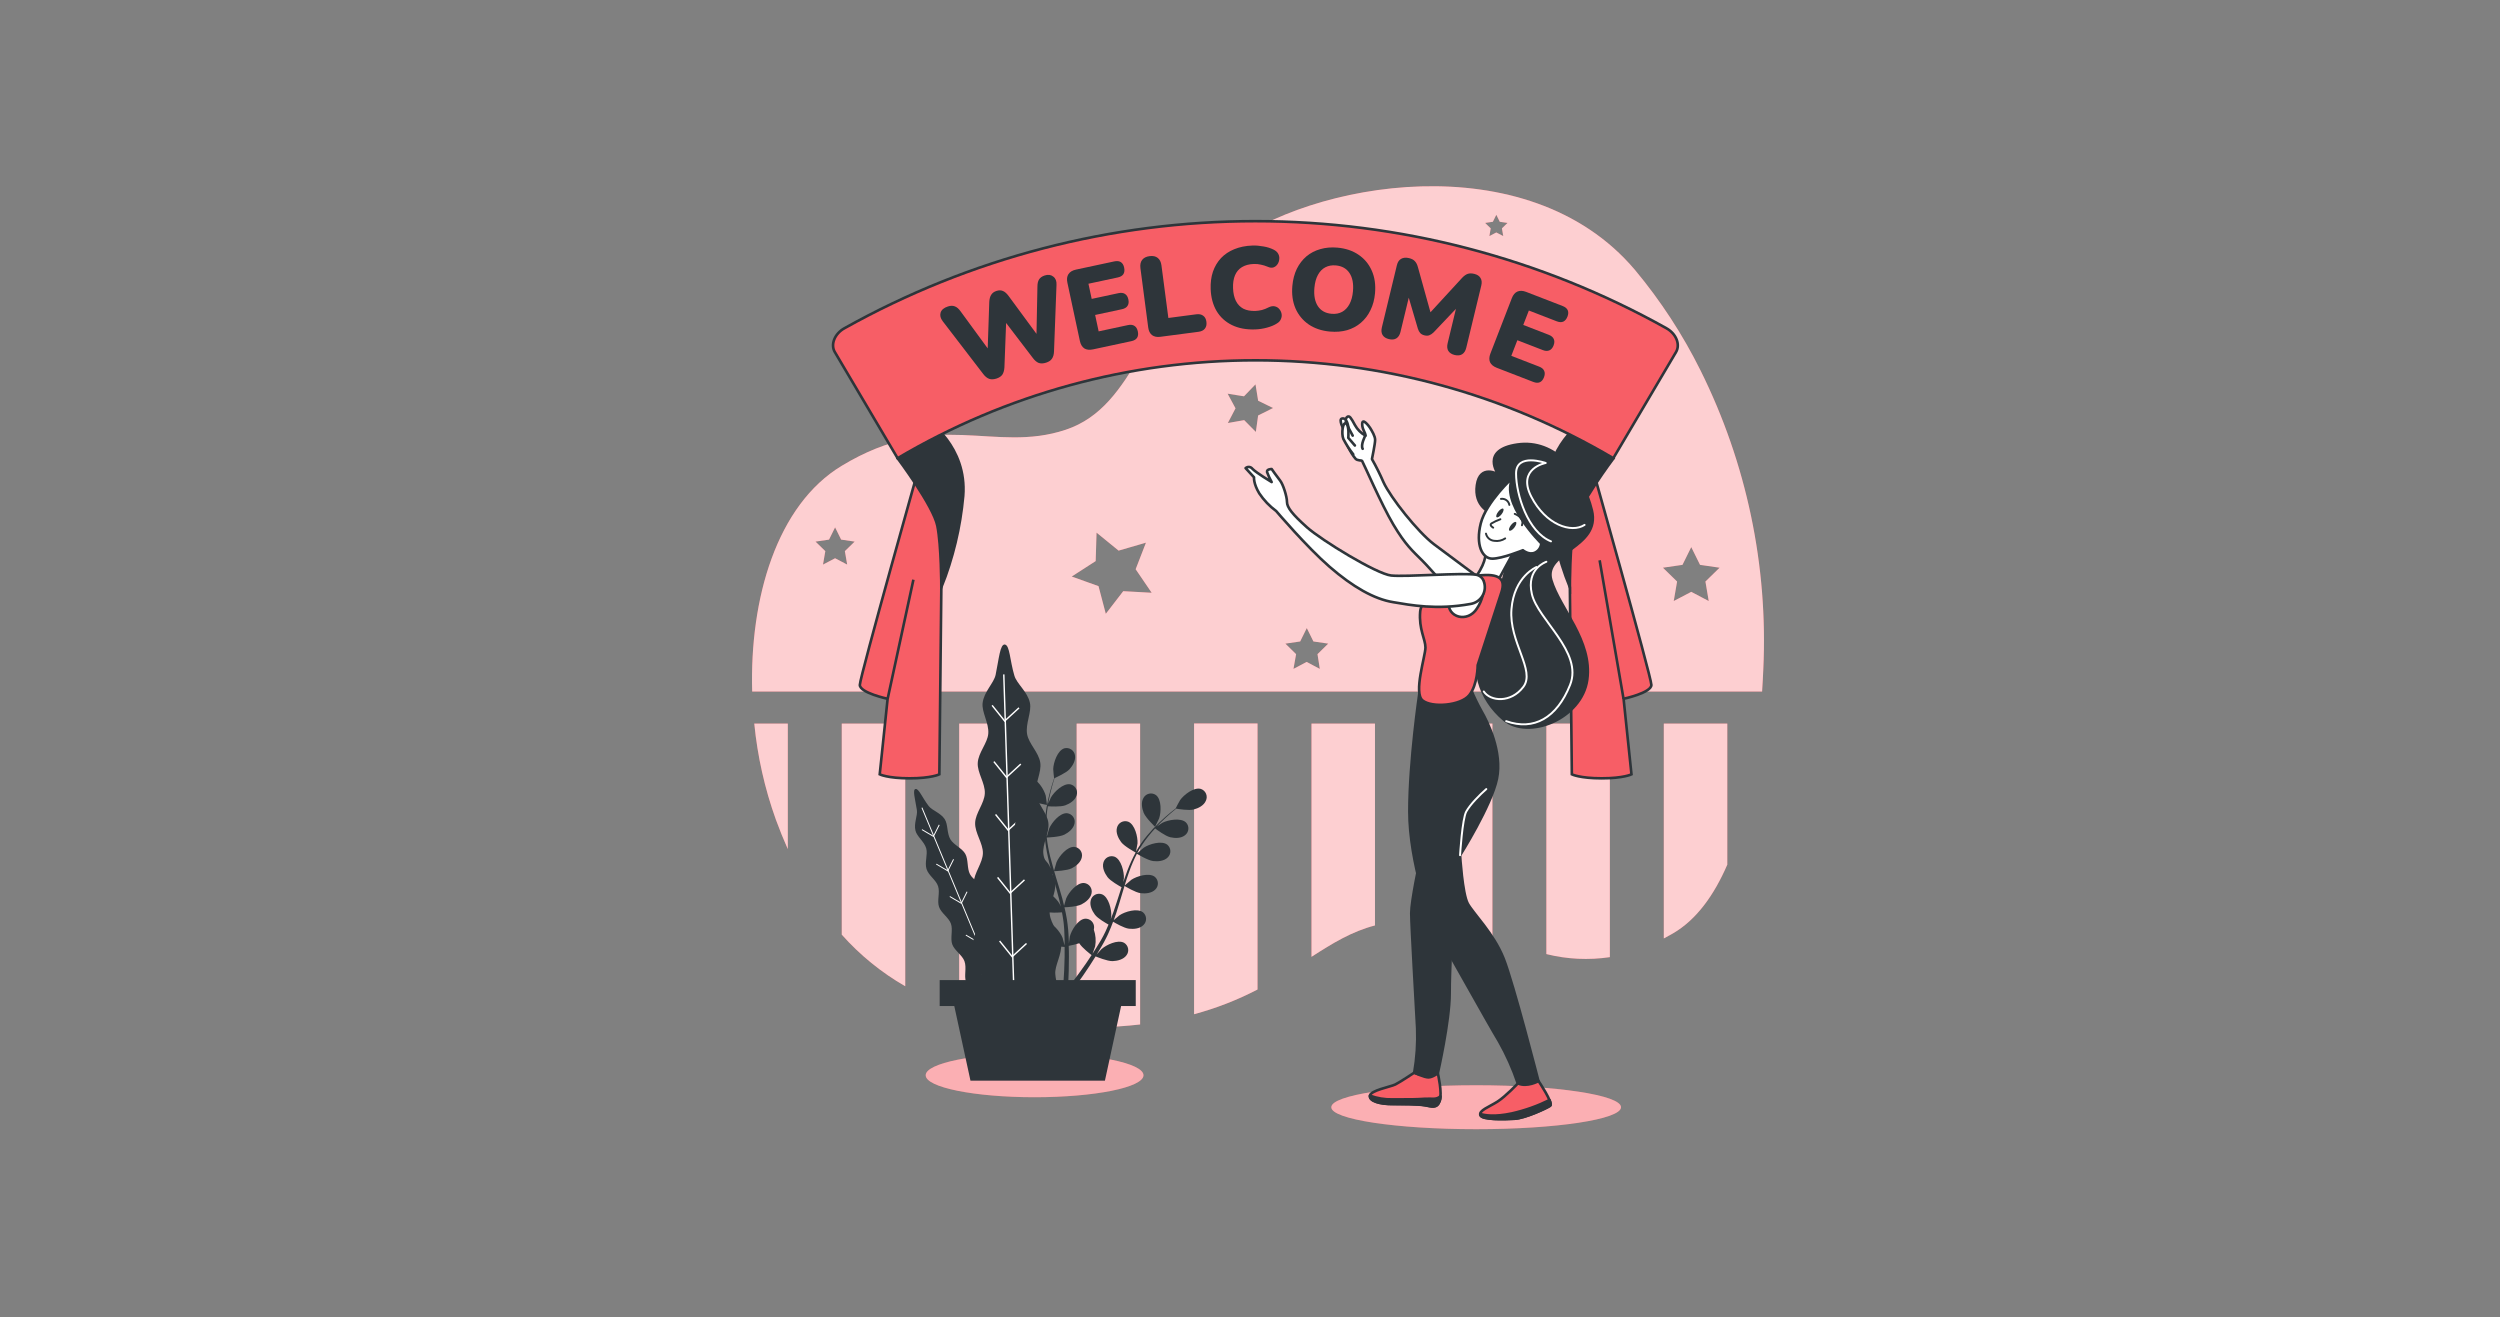 <svg width="949" height="500" viewBox="0 0 949 500" fill="none" xmlns="http://www.w3.org/2000/svg">
<rect x="0" y="0" width="949" height="500" fill="#808080" stroke="none"/>
<path d="M408.69 390C411.03 390 413.42 390 415.86 390C421.94 389.88 427.55 389.49 432.79 388.89V274.67H408.69V390Z" fill="#F75E66"/>
<path d="M453.27 384.999C461.617 382.756 469.694 379.611 477.36 375.619V274.619H453.27V384.999Z" fill="#F75E66"/>
<path d="M497.84 363.22C505.84 358.05 513.22 353.55 521.94 351.3V274.67H497.84V363.22Z" fill="#F75E66"/>
<path d="M542.42 350.23C551.04 351.23 558.9 353.52 566.52 355.99V274.67H542.42V350.23Z" fill="#F75E66"/>
<path d="M294.5 311.08C295.9 314.913 297.417 318.66 299.05 322.32V274.67H286.32C287.538 287.097 290.285 299.326 294.5 311.08Z" fill="#F75E66"/>
<path d="M319.53 354.79C326.456 362.575 334.594 369.19 343.63 374.38V274.67H319.53V354.79Z" fill="#F75E66"/>
<path d="M364.11 383.35C371.967 385.831 380.033 387.588 388.21 388.6V274.67H364.11V383.35Z" fill="#F75E66"/>
<path d="M587 362.17C594.879 364.139 603.069 364.533 611.1 363.33V274.67H587V362.17Z" fill="#F75E66"/>
<path d="M645.52 140.629C638.749 126.988 630.402 114.187 620.65 102.489C579.7 53.999 497 69.119 465.16 94.149C433.32 119.179 431.79 154.069 404.48 163.149C377.17 172.229 355.94 154.809 319.53 176.809C294.89 191.699 284.53 227.089 285.53 262.519H668.89C669.08 259.629 669.24 256.799 669.35 254.059C671.206 214.836 663.003 175.79 645.52 140.629ZM321.59 214.319L317 211.909L312.41 214.319L313.29 209.209L309.57 205.589L314.7 204.839L317 200.189L319.3 204.839L324.43 205.589L320.71 209.209L321.59 214.319ZM426.38 224.409L419.76 232.999L417 222.499L406.83 218.849L415.92 212.989L416.25 202.189L424.62 209.019L435 205.999L431.09 216.079L437.17 225.009L426.38 224.409ZM477.58 157.719L476.72 163.959L472.29 159.479L466.09 160.579L469 154.999L466 149.439L472.22 150.439L476.59 145.899L477.59 152.119L483.25 154.879L477.58 157.719ZM501 253.909L496 251.269L491 253.909L492 248.319L487.93 244.319L493.55 243.499L496.06 238.419L498.57 243.499L504.19 244.319L500.12 248.319L501 253.909ZM570.63 89.619L568 88.239L565.37 89.619L565.87 86.689L563.75 84.619L566.69 84.189L568 81.529L569.31 84.189L572.25 84.619L570.13 86.689L570.63 89.619ZM648.63 228.149L642 224.659L635.35 228.149L636.62 220.749L631.24 215.499L638.67 214.419L642 207.689L645.33 214.419L652.76 215.499L647.38 220.749L648.63 228.149Z" fill="#F75E66"/>
<path d="M631.58 356.24C632.73 355.64 633.89 355 635.07 354.31C644.02 349.1 650.7 339.73 655.68 328.22V274.67H631.58V356.24Z" fill="#F75E66"/>
<g opacity="0.7">
<path d="M408.69 390C411.03 390 413.42 390 415.86 390C421.94 389.88 427.55 389.49 432.79 388.89V274.67H408.69V390Z" fill="white"/>
<path d="M453.27 384.999C461.617 382.756 469.694 379.611 477.36 375.619V274.619H453.27V384.999Z" fill="white"/>
<path d="M497.84 363.22C505.84 358.05 513.22 353.55 521.94 351.3V274.67H497.84V363.22Z" fill="white"/>
<path d="M542.42 350.23C551.04 351.23 558.9 353.52 566.52 355.99V274.67H542.42V350.23Z" fill="white"/>
<path d="M294.5 311.08C295.9 314.913 297.417 318.66 299.05 322.32V274.67H286.32C287.538 287.097 290.285 299.326 294.5 311.08Z" fill="white"/>
<path d="M319.53 354.79C326.456 362.575 334.594 369.19 343.63 374.38V274.67H319.53V354.79Z" fill="white"/>
<path d="M364.11 383.35C371.967 385.831 380.033 387.588 388.21 388.6V274.67H364.11V383.35Z" fill="white"/>
<path d="M587 362.17C594.879 364.139 603.069 364.533 611.1 363.33V274.67H587V362.17Z" fill="white"/>
<path d="M645.52 140.629C638.749 126.988 630.402 114.187 620.65 102.489C579.7 53.999 497 69.119 465.16 94.149C433.32 119.179 431.79 154.069 404.48 163.149C377.17 172.229 355.94 154.809 319.53 176.809C294.89 191.699 284.53 227.089 285.53 262.519H668.89C669.08 259.629 669.24 256.799 669.35 254.059C671.206 214.836 663.003 175.79 645.52 140.629ZM321.59 214.319L317 211.909L312.41 214.319L313.29 209.209L309.57 205.589L314.7 204.839L317 200.189L319.3 204.839L324.43 205.589L320.71 209.209L321.59 214.319ZM426.38 224.409L419.76 232.999L417 222.499L406.83 218.849L415.92 212.989L416.25 202.189L424.62 209.019L435 205.999L431.09 216.079L437.17 225.009L426.38 224.409ZM477.58 157.719L476.72 163.959L472.29 159.479L466.09 160.579L469 154.999L466 149.439L472.22 150.439L476.59 145.899L477.59 152.119L483.25 154.879L477.58 157.719ZM501 253.909L496 251.269L491 253.909L492 248.319L487.93 244.319L493.55 243.499L496.06 238.419L498.57 243.499L504.19 244.319L500.12 248.319L501 253.909ZM570.63 89.619L568 88.239L565.37 89.619L565.87 86.689L563.75 84.619L566.69 84.189L568 81.529L569.31 84.189L572.25 84.619L570.13 86.689L570.63 89.619ZM648.63 228.149L642 224.659L635.35 228.149L636.62 220.749L631.24 215.499L638.67 214.419L642 207.689L645.33 214.419L652.76 215.499L647.38 220.749L648.63 228.149Z" fill="white"/>
<path d="M631.58 356.24C632.73 355.64 633.89 355 635.07 354.31C644.02 349.1 650.7 339.73 655.68 328.22V274.67H631.58V356.24Z" fill="white"/>
</g>
<path d="M560.35 428.641C590.72 428.641 615.34 424.907 615.34 420.301C615.34 415.695 590.72 411.961 560.35 411.961C529.98 411.961 505.36 415.695 505.36 420.301C505.36 424.907 529.98 428.641 560.35 428.641Z" fill="#F75E66"/>
<path opacity="0.5" d="M560.35 428.641C590.72 428.641 615.34 424.907 615.34 420.301C615.34 415.695 590.72 411.961 560.35 411.961C529.98 411.961 505.36 415.695 505.36 420.301C505.36 424.907 529.98 428.641 560.35 428.641Z" fill="white"/>
<path d="M392.73 416.51C415.561 416.51 434.07 412.776 434.07 408.17C434.07 403.564 415.561 399.83 392.73 399.83C369.899 399.83 351.39 403.564 351.39 408.17C351.39 412.776 369.899 416.51 392.73 416.51Z" fill="#F75E66"/>
<path opacity="0.5" d="M392.73 416.51C415.561 416.51 434.07 412.776 434.07 408.17C434.07 403.564 415.561 399.83 392.73 399.83C369.899 399.83 351.39 403.564 351.39 408.17C351.39 412.776 369.899 416.51 392.73 416.51Z" fill="white"/>
<path d="M372.63 386.51L393.68 377.75C392.21 375.34 390.74 376.48 388.86 372.58C387.86 370.58 388.74 367.36 387.48 364.78C386.48 362.67 383.37 361.33 382.17 358.91C381.08 356.73 381.87 353.48 380.69 351.13C379.51 348.78 376.48 347.62 375.3 345.33C374.12 343.04 374.89 339.82 373.7 337.57C372.51 335.32 369.4 334.08 368.21 331.86C367.02 329.64 367.65 326.31 366.43 324.14C365.21 321.97 362 320.71 360.77 318.62C359.39 316.28 359.9 312.97 358.63 310.98C357.08 308.56 353.85 307.68 352.54 305.98C350.08 302.78 348.76 299.26 347.54 299.5C346.32 299.74 347.38 303.28 348.05 307.5C348.39 309.6 346.81 312.5 347.51 315.31C348.07 317.57 350.83 319.45 351.59 322.03C352.26 324.34 350.92 327.39 351.71 329.88C352.5 332.37 355.28 333.96 356.09 336.39C356.9 338.82 355.63 341.85 356.45 344.24C357.27 346.63 360.15 348.3 360.98 350.65C361.81 353 360.64 356.17 361.48 358.49C362.32 360.81 365.27 362.57 366.1 364.84C367.03 367.35 365.88 370.47 366.7 372.66C367.7 375.32 370.63 376.94 371.4 378.95C373.07 383.34 370.72 383.26 372.1 386.78L372.63 386.51Z" fill="#2E353A"/>
<path d="M349.96 306.59L381.26 381.78" stroke="white" stroke-width="0.361" stroke-miterlimit="10"/>
<path d="M356.53 313.111L354.33 317.491L349.97 314.921" stroke="white" stroke-width="0.361" stroke-miterlimit="10"/>
<path d="M361.97 326.191L359.78 330.581L355.42 328.011" stroke="white" stroke-width="0.361" stroke-miterlimit="10"/>
<path d="M367.1 338.5L364.91 342.89L360.54 340.32" stroke="white" stroke-width="0.361" stroke-miterlimit="10"/>
<path d="M373.2 353.141L371 357.531L366.64 354.961" stroke="white" stroke-width="0.361" stroke-miterlimit="10"/>
<path d="M379.36 367.941L377.17 372.331L372.81 369.761" stroke="white" stroke-width="0.361" stroke-miterlimit="10"/>
<path d="M370.25 380.701L404.59 379.611C403.8 375.431 401.13 376.251 400.59 369.761C400.31 366.481 403.21 362.331 402.81 358.031C402.48 354.491 398.87 350.971 398.47 346.921C398.11 343.271 400.96 339.111 400.55 335.171C400.15 331.451 396.49 327.981 396.06 324.121C395.63 320.261 398.42 316.121 397.96 312.331C397.5 308.541 393.77 305.121 393.27 301.331C392.77 297.541 395.45 293.211 394.89 289.511C394.31 285.591 390.49 282.301 389.89 278.691C389.2 274.691 391.69 270.271 390.96 266.811C390.07 262.561 385.96 259.591 385.06 256.471C383.32 250.651 383.33 244.981 381.48 244.671C379.63 244.361 379.23 249.901 377.94 256.151C377.29 259.291 373.5 262.571 373 266.871C372.59 270.351 375.47 274.471 375.15 278.501C374.86 282.121 371.35 285.701 371.15 289.621C370.94 293.321 374.01 297.291 373.84 301.151C373.67 305.011 370.28 308.581 370.16 312.391C370.04 316.201 373.16 320.081 373.11 323.841C373.06 327.601 369.68 331.441 369.62 335.151C369.56 339.071 372.78 342.921 372.74 346.561C372.74 350.561 369.42 354.381 369.41 357.911C369.41 362.181 372.65 366.021 372.66 369.281C372.66 376.341 369.4 374.981 369.46 380.671L370.25 380.701Z" fill="#2E353A"/>
<path d="M381.04 256.01L384.95 378.65" stroke="white" stroke-width="0.544" stroke-miterlimit="10"/>
<path d="M386.81 268.7L381.37 273.7L376.6 267.75" stroke="white" stroke-width="0.544" stroke-miterlimit="10"/>
<path d="M387.49 290.042L382.05 295.052L377.28 289.102" stroke="white" stroke-width="0.544" stroke-miterlimit="10"/>
<path d="M388.13 310.12L382.69 315.12L377.92 309.17" stroke="white" stroke-width="0.544" stroke-miterlimit="10"/>
<path d="M388.89 334.001L383.45 339.011L378.69 333.061" stroke="white" stroke-width="0.544" stroke-miterlimit="10"/>
<path d="M389.66 358.141L384.22 363.151L379.45 357.201" stroke="white" stroke-width="0.544" stroke-miterlimit="10"/>
<path d="M390.93 303.561C392.69 304.771 397.43 305.561 397.44 305.561C397.45 305.561 397.02 302.281 396.97 302.071C396.35 299.701 393.77 295.491 391.04 295.341C390.585 295.327 390.132 295.409 389.711 295.582C389.29 295.755 388.91 296.014 388.596 296.343C388.282 296.672 388.041 297.064 387.888 297.493C387.735 297.922 387.675 298.378 387.71 298.831C387.79 300.781 389.42 302.521 390.93 303.561Z" fill="#2E353A"/>
<path d="M438.46 313.85C438.46 313.85 439.93 310.85 440 310.68C440.79 308.37 441 303.43 438.77 301.79C438.398 301.528 437.975 301.347 437.529 301.26C437.082 301.172 436.622 301.18 436.179 301.282C435.736 301.383 435.319 301.577 434.955 301.851C434.592 302.125 434.29 302.472 434.07 302.87C433.07 304.53 433.47 306.87 434.15 308.57C435 310.56 438.46 313.85 438.46 313.85Z" fill="#2E353A"/>
<path d="M455.87 299.481C453.25 298.681 449.36 301.721 447.96 303.731C447.84 303.901 446.25 306.831 446.3 306.841H446.36C445.74 307.311 445.09 307.841 444.36 308.411C443.07 309.491 441.61 310.731 440.12 312.181C438.497 313.725 436.964 315.361 435.53 317.081C433.918 319.004 432.479 321.065 431.23 323.241V323.321C431.4 322.541 431.79 320.321 431.8 320.161C431.95 317.721 430.8 312.911 428.26 311.911C427.831 311.755 427.374 311.691 426.918 311.724C426.463 311.757 426.019 311.885 425.617 312.102C425.215 312.318 424.863 312.617 424.584 312.979C424.305 313.34 424.106 313.757 424 314.201C423.48 316.061 424.49 318.201 425.59 319.671C426.84 321.311 430.77 323.431 431.09 323.601C429.873 325.862 428.808 328.2 427.9 330.601C427.37 331.991 426.9 333.401 426.39 334.831C426.51 334.151 426.62 333.531 426.62 333.451C426.77 331.011 425.62 326.201 423.09 325.201C422.662 325.046 422.207 324.984 421.753 325.017C421.299 325.05 420.857 325.178 420.456 325.393C420.055 325.608 419.704 325.905 419.426 326.265C419.147 326.625 418.948 327.039 418.84 327.481C418.31 329.341 419.32 331.481 420.42 332.951C421.52 334.421 424.86 336.301 425.75 336.781L425.21 338.431C424.36 341.061 423.53 343.701 422.64 346.261C422.32 347.161 421.98 348.041 421.64 348.911C421.74 348.311 421.83 347.791 421.84 347.721C421.99 345.271 420.84 340.471 418.3 339.471C417.872 339.315 417.416 339.251 416.962 339.283C416.508 339.315 416.065 339.443 415.664 339.659C415.263 339.874 414.911 340.172 414.633 340.532C414.355 340.893 414.156 341.308 414.05 341.751C413.53 343.611 414.53 345.751 415.64 347.221C416.75 348.691 419.76 350.391 420.8 350.971C420.43 351.851 420.05 352.751 419.65 353.591C419.36 354.161 419.12 354.731 418.8 355.291C418.48 355.851 418.19 356.401 417.89 356.941C417.27 357.941 416.63 359.041 416 360.041C415.57 360.731 415.15 361.381 414.72 362.041C415.04 361.141 415.64 359.381 415.72 359.231C416.097 357.113 415.925 354.934 415.22 352.901C415.278 352.665 415.311 352.424 415.32 352.181C415.35 351.727 415.284 351.272 415.126 350.845C414.968 350.419 414.723 350.03 414.405 349.704C414.087 349.379 413.704 349.124 413.281 348.956C412.858 348.789 412.405 348.712 411.95 348.731C409.22 348.921 406.68 353.161 406.1 355.531C406.1 355.671 405.86 357.231 405.74 358.221C405.74 357.631 405.74 357.061 405.68 356.451C405.68 355.251 405.54 354.051 405.46 352.761C405.39 352.141 405.33 351.511 405.26 350.881C405.19 350.251 405.08 349.591 404.99 348.941C404.75 347.431 404.43 345.941 404.07 344.401C405.13 344.401 408.86 344.141 410.5 343.321C412.14 342.501 413.99 341.011 414.35 339.111C414.448 338.667 414.452 338.207 414.36 337.761C414.269 337.315 414.085 336.894 413.82 336.524C413.555 336.154 413.215 335.845 412.822 335.615C412.429 335.385 411.992 335.241 411.54 335.191C408.81 334.961 405.67 338.771 404.73 341.021C404.67 341.171 404.18 342.861 403.92 343.801C403.7 342.891 403.49 341.981 403.24 341.061C402.51 338.431 401.69 335.781 400.88 333.131L400.16 330.701C400.53 330.701 404.98 330.531 406.82 329.611C408.45 328.801 410.31 327.301 410.66 325.401C410.76 324.958 410.765 324.498 410.675 324.052C410.585 323.606 410.402 323.185 410.137 322.815C409.873 322.445 409.533 322.135 409.141 321.905C408.749 321.675 408.312 321.531 407.86 321.481C405.13 321.251 401.98 325.061 401.04 327.321C400.97 327.491 400.26 329.931 400.11 330.561C399.59 328.771 399.11 326.991 398.65 325.211C398.053 322.813 397.616 320.377 397.34 317.921C397.51 317.921 402.15 317.771 404.04 316.831C405.67 316.021 407.53 314.521 407.88 312.621C407.98 312.178 407.985 311.718 407.895 311.272C407.805 310.826 407.622 310.405 407.357 310.035C407.093 309.665 406.753 309.355 406.361 309.125C405.969 308.895 405.532 308.751 405.08 308.701C402.35 308.471 399.2 312.281 398.26 314.531C398.2 314.681 397.66 316.531 397.42 317.431H397.27C397.05 314.953 397.05 312.46 397.27 309.981C397.38 308.621 397.56 307.321 397.76 306.061C398.63 306.121 402.6 306.361 404.39 305.701C406.18 305.041 408.11 303.791 408.67 301.941C408.817 301.51 408.872 301.053 408.831 300.6C408.79 300.146 408.653 299.706 408.43 299.309C408.208 298.912 407.904 298.566 407.538 298.294C407.173 298.022 406.755 297.83 406.31 297.731C403.62 297.201 400.08 300.641 398.9 302.781C398.83 302.901 398.31 304.151 397.9 305.071C398 304.511 398.09 303.921 398.2 303.381C398.6 301.381 399.09 299.511 399.54 297.891C399.8 296.971 400.05 296.141 400.3 295.371C401.18 294.981 404.72 293.371 405.98 292.011C407.24 290.651 408.4 288.601 408.05 286.691C407.98 286.245 407.818 285.819 407.575 285.44C407.331 285.06 407.01 284.736 406.634 284.487C406.257 284.239 405.833 284.071 405.388 283.996C404.943 283.921 404.487 283.94 404.05 284.051C401.43 284.821 399.87 289.501 399.8 291.951C399.8 292.161 400.09 295.471 400.14 295.451C399.89 296.191 399.62 296.981 399.36 297.861C398.87 299.471 398.36 301.301 397.9 303.341C397.396 305.524 397.022 307.734 396.78 309.961C396.489 312.454 396.425 314.967 396.59 317.471C396.585 317.501 396.585 317.531 396.59 317.561C396.29 316.821 395.4 314.761 395.31 314.611C394.1 312.491 390.49 309.101 387.82 309.671C387.378 309.779 386.963 309.979 386.603 310.257C386.243 310.535 385.946 310.886 385.73 311.287C385.514 311.687 385.385 312.129 385.35 312.583C385.316 313.037 385.377 313.493 385.53 313.921C386.12 315.761 388.15 317.011 389.87 317.611C391.82 318.291 396.27 317.891 396.62 317.851C396.844 320.399 397.242 322.928 397.81 325.421C398.12 326.871 398.49 328.331 398.88 329.781C398.6 329.141 398.35 328.581 398.31 328.501C397.09 326.381 393.49 323.001 390.81 323.571C390.367 323.678 389.952 323.876 389.591 324.154C389.23 324.432 388.931 324.783 388.715 325.184C388.499 325.586 388.37 326.028 388.337 326.482C388.303 326.936 388.365 327.393 388.52 327.821C389.11 329.661 391.14 330.901 392.87 331.511C394.6 332.121 398.42 331.851 399.42 331.771C399.58 332.321 399.72 332.881 399.88 333.431C400.63 336.101 401.39 338.761 402.05 341.381C402.29 342.311 402.48 343.231 402.68 344.151C402.44 343.591 402.23 343.151 402.19 343.041C400.97 340.921 397.37 337.541 394.69 338.111C394.248 338.219 393.833 338.419 393.473 338.697C393.113 338.975 392.816 339.326 392.6 339.727C392.384 340.127 392.255 340.569 392.22 341.023C392.186 341.477 392.247 341.933 392.4 342.361C392.99 344.201 395.02 345.451 396.75 346.051C398.48 346.651 401.93 346.421 403.12 346.321C403.3 347.271 403.48 348.221 403.6 349.151C403.68 349.781 403.79 350.391 403.83 351.031C403.87 351.671 403.93 352.291 403.98 352.921C404.04 354.121 404.1 355.361 404.12 356.531C404.12 357.351 404.12 358.131 404.12 358.911C403.9 357.991 403.43 356.191 403.37 356.041C402.49 353.761 399.44 349.871 396.71 350.041C396.257 350.081 395.817 350.215 395.419 350.435C395.021 350.655 394.673 350.956 394.399 351.319C394.125 351.682 393.93 352.099 393.827 352.542C393.723 352.985 393.714 353.444 393.8 353.891C394.11 355.801 395.92 357.341 397.54 358.201C399.31 359.141 403.6 359.431 404.13 359.461C404.13 360.761 404.13 362.021 404.13 363.211C404.07 366.951 403.89 370.111 403.72 372.451L405.53 372.811C405.65 370.411 405.77 367.121 405.76 363.221C405.76 361.901 405.76 360.501 405.68 359.051C407.032 358.799 408.368 358.465 409.68 358.051C410.77 359.811 413.96 362.241 414.37 362.551C413.66 363.641 412.96 364.691 412.29 365.671C410.19 368.721 408.29 371.231 406.88 373.091L408.88 373.471C410.21 371.651 411.88 369.321 413.65 366.571C414.38 365.471 415.13 364.281 415.89 363.051C416.38 363.251 420.35 364.901 422.36 364.841C424.19 364.781 426.5 364.201 427.62 362.621C427.895 362.26 428.09 361.845 428.194 361.403C428.298 360.961 428.308 360.502 428.223 360.056C428.138 359.61 427.96 359.187 427.701 358.814C427.443 358.441 427.108 358.127 426.72 357.891C424.33 356.541 419.88 358.681 418.08 360.331C417.97 360.431 416.94 361.621 416.3 362.331C416.61 361.821 416.91 361.331 417.22 360.811C417.85 359.811 418.44 358.741 419.08 357.621L419.95 355.941C420.26 355.391 420.51 354.761 420.79 354.171C421.42 352.781 421.99 351.341 422.53 349.881C423.44 350.431 426.67 352.311 428.53 352.531C430.39 352.751 432.72 352.531 434.06 351.141C434.388 350.826 434.645 350.444 434.816 350.023C434.987 349.601 435.067 349.148 435.051 348.693C435.034 348.239 434.923 347.792 434.723 347.384C434.523 346.975 434.239 346.613 433.89 346.321C431.74 344.621 427.01 346.061 424.98 347.431C424.86 347.511 423.51 348.651 422.78 349.291C423.1 348.411 423.42 347.541 423.72 346.631C424.56 344.031 425.34 341.371 426.13 338.721C426.37 337.911 426.62 337.101 426.87 336.301C427.19 336.491 430.98 338.811 433.02 339.061C434.84 339.281 437.21 339.061 438.55 337.671C438.878 337.356 439.135 336.974 439.306 336.553C439.477 336.131 439.557 335.678 439.541 335.223C439.524 334.769 439.413 334.322 439.213 333.914C439.013 333.505 438.729 333.143 438.38 332.851C436.23 331.151 431.5 332.591 429.47 333.961C429.32 334.061 427.38 335.711 426.91 336.151C427.45 334.371 428.01 332.601 428.64 330.881C429.465 328.554 430.44 326.282 431.56 324.081C431.71 324.171 435.66 326.611 437.75 326.861C439.57 327.091 441.94 326.861 443.28 325.471C443.608 325.156 443.865 324.774 444.036 324.353C444.207 323.931 444.287 323.478 444.271 323.023C444.254 322.569 444.143 322.122 443.943 321.714C443.743 321.305 443.459 320.943 443.11 320.651C440.96 318.961 436.23 320.401 434.2 321.761C434.07 321.851 432.59 323.101 431.9 323.761L431.78 323.661C432.97 321.476 434.352 319.401 435.91 317.461C436.75 316.391 437.62 315.401 438.48 314.461C439.17 314.981 442.35 317.371 444.21 317.811C446.07 318.251 448.37 318.261 449.86 317.031C450.22 316.753 450.517 316.402 450.732 316.001C450.947 315.6 451.075 315.158 451.108 314.704C451.141 314.251 451.078 313.795 450.924 313.367C450.769 312.939 450.526 312.549 450.21 312.221C448.26 310.301 443.41 311.221 441.21 312.341C441.09 312.411 439.96 313.161 439.15 313.731C439.54 313.311 439.94 312.871 440.33 312.481C441.79 311.011 443.21 309.741 444.48 308.641C445.2 308.011 445.87 307.461 446.48 306.961C447.43 307.121 451.26 307.741 453.07 307.291C454.88 306.841 456.98 305.781 457.73 304.001C457.936 303.587 458.051 303.133 458.067 302.671C458.083 302.208 458 301.748 457.824 301.32C457.648 300.892 457.383 300.506 457.046 300.189C456.709 299.872 456.308 299.631 455.87 299.481Z" fill="#2E353A"/>
<path d="M431.13 372.041H356.7V381.891H431.13V372.041Z" fill="#2E353A"/>
<path d="M419.43 410.211H368.39L362.01 380.801H425.81L419.43 410.211Z" fill="#2E353A"/>
<path d="M357.33 223L356.58 293.94C356.58 293.94 353.58 295.45 345.26 295.45C336.94 295.45 333.94 293.94 333.94 293.94L336.94 265.26C336.94 265.26 326.39 263 326.39 260C326.39 257 349.78 174 349.78 174C349.78 174 361.86 195.07 357.33 223Z" fill="#F75E66" stroke="#2E353A" stroke-miterlimit="10"/>
<path d="M336.95 265.251L346.73 220.051" stroke="#2E353A" stroke-miterlimit="10"/>
<path d="M340.73 173.939C340.73 173.939 354.31 192.049 355.82 199.599C357.33 207.149 357.33 222.999 357.33 222.999C361.759 211.891 364.554 200.2 365.63 188.289C367.14 169.419 352.05 159.609 352.05 159.609L340.73 173.939Z" fill="#2E353A" stroke="#2E353A" stroke-miterlimit="10"/>
<path d="M595.92 223L596.67 293.94C596.67 293.94 599.67 295.45 607.99 295.45C616.31 295.45 619.31 293.94 619.31 293.94L616.31 265.26C616.31 265.26 626.86 263 626.86 260C626.86 257 603.46 174 603.46 174C603.46 174 591.39 195.07 595.92 223Z" fill="#F75E66" stroke="#2E353A" stroke-miterlimit="10"/>
<path d="M616.29 265.249L607.22 212.689" stroke="#2E353A" stroke-miterlimit="10"/>
<path d="M612.52 173.94C612.52 173.94 598.93 192.05 597.42 199.6C595.91 207.15 595.92 222.99 595.92 222.99C591.486 211.883 588.686 200.191 587.61 188.28C586.1 169.41 601.2 159.6 601.2 159.6L612.52 173.94Z" fill="#2E353A" stroke="#2E353A" stroke-miterlimit="10"/>
<path d="M612.41 173.939C571.275 149.611 524.361 136.777 476.57 136.777C428.779 136.777 381.865 149.611 340.73 173.939L316.91 133.659C315.2 130.799 316.81 126.659 320.56 124.599C368.234 97.948 421.942 83.955 476.56 83.955C531.178 83.955 584.886 97.948 632.56 124.599C636.3 126.689 637.92 130.799 636.21 133.659L612.41 173.939Z" fill="#F75E66"/>
<path d="M612.41 173.939C571.275 149.611 524.361 136.777 476.57 136.777C428.779 136.777 381.865 149.611 340.73 173.939L316.91 133.659C315.2 130.799 316.81 126.659 320.56 124.599C368.234 97.948 421.942 83.955 476.56 83.955C531.178 83.955 584.886 97.948 632.56 124.599C636.3 126.689 637.92 130.799 636.21 133.659L612.41 173.939Z" stroke="#2E353A" stroke-miterlimit="10"/>
<path d="M378.221 143.715C377.191 144.045 376.281 144.076 375.489 143.808C374.689 143.512 373.943 142.907 373.251 141.994L357.854 121.938C357.008 120.828 356.739 119.749 357.047 118.699C357.374 117.613 358.303 116.824 359.833 116.334C360.862 116.004 361.749 115.996 362.494 116.31C363.23 116.596 363.93 117.2 364.593 118.123L376.787 134.787L374.826 135.415L375.528 114.62C375.588 113.466 375.834 112.559 376.267 111.899C376.691 111.211 377.362 110.72 378.28 110.426C379.198 110.132 380.016 110.146 380.733 110.468C381.441 110.763 382.145 111.381 382.845 112.323L395.068 128.932L393.398 129.467L393.809 108.765C393.813 107.629 394.017 106.735 394.422 106.084C394.846 105.396 395.573 104.887 396.602 104.557C397.882 104.147 398.957 104.294 399.826 104.997C400.715 105.664 401.123 106.699 401.051 108.102L400.101 133.44C400.06 134.558 399.8 135.469 399.32 136.175C398.86 136.844 398.115 137.343 397.085 137.673C396.028 138.012 395.104 138.047 394.312 137.779C393.54 137.474 392.808 136.865 392.116 135.952L380.938 121.309L381.981 120.975L381.278 139.469C381.209 140.595 380.949 141.507 380.498 142.204C380.037 142.873 379.278 143.377 378.221 143.715Z" fill="#2E353A"/>
<path d="M414.918 132.623C413.572 132.911 412.468 132.789 411.605 132.255C410.764 131.686 410.203 130.744 409.921 129.427L405.181 107.308C404.899 105.991 405.028 104.915 405.567 104.081C406.13 103.212 407.084 102.633 408.43 102.345L422.989 99.225C424.02 99.004 424.848 99.096 425.474 99.501C426.1 99.906 426.517 100.595 426.726 101.569C426.94 102.571 426.848 103.399 426.449 104.053C426.044 104.679 425.327 105.103 424.296 105.323L413.172 107.707L414.406 113.462L424.584 111.281C425.586 111.066 426.4 111.161 427.026 111.566C427.681 111.965 428.115 112.666 428.33 113.668C428.545 114.67 428.435 115.487 428.002 116.119C427.597 116.745 426.893 117.165 425.891 117.38L415.712 119.561L417.047 125.788L428.17 123.405C429.201 123.184 430.033 123.29 430.664 123.724C431.29 124.129 431.707 124.818 431.916 125.791C432.131 126.793 432.036 127.607 431.631 128.233C431.226 128.859 430.508 129.282 429.477 129.503L414.918 132.623Z" fill="#2E353A"/>
<path d="M440.433 127.856C439.16 128.023 438.117 127.807 437.303 127.208C436.514 126.576 436.035 125.624 435.868 124.351L432.906 101.79C432.735 100.488 432.951 99.445 433.554 98.66C434.157 97.874 435.095 97.398 436.367 97.231C437.669 97.06 438.698 97.278 439.454 97.885C440.24 98.488 440.718 99.44 440.889 100.742L443.51 120.699L454.096 119.309C455.195 119.165 456.072 119.344 456.726 119.847C457.406 120.316 457.816 121.086 457.956 122.157C458.097 123.227 457.901 124.091 457.37 124.749C456.867 125.404 456.067 125.803 454.967 125.947L440.433 127.856Z" fill="#2E353A"/>
<path d="M476.518 125.049C473.102 125.171 470.144 124.619 467.644 123.393C465.145 122.167 463.195 120.381 461.796 118.033C460.425 115.685 459.683 112.905 459.568 109.693C459.482 107.299 459.769 105.111 460.429 103.129C461.118 101.145 462.138 99.428 463.49 97.976C464.87 96.523 466.555 95.396 468.543 94.594C470.56 93.762 472.838 93.3 475.378 93.209C476.721 93.161 478.114 93.272 479.556 93.542C481.027 93.782 482.328 94.188 483.459 94.762C484.292 95.17 484.881 95.705 485.227 96.365C485.572 97.025 485.699 97.707 485.607 98.412C485.544 99.116 485.319 99.753 484.93 100.322C484.541 100.891 484.029 101.29 483.394 101.517C482.758 101.715 482.053 101.638 481.281 101.286C480.39 100.908 479.503 100.633 478.62 100.46C477.765 100.257 476.87 100.172 475.936 100.205C474.126 100.27 472.62 100.675 471.419 101.42C470.246 102.134 469.376 103.159 468.81 104.495C468.244 105.831 467.995 107.462 468.064 109.389C468.133 111.316 468.498 112.94 469.159 114.262C469.82 115.554 470.761 116.528 471.983 117.186C473.233 117.814 474.764 118.095 476.574 118.031C477.333 118.003 478.147 117.887 479.017 117.68C479.886 117.444 480.736 117.107 481.568 116.668C482.43 116.257 483.201 116.127 483.878 116.278C484.585 116.428 485.153 116.759 485.58 117.27C486.037 117.78 486.336 118.383 486.478 119.079C486.619 119.747 486.541 120.422 486.244 121.105C485.976 121.787 485.47 122.346 484.725 122.782C483.725 123.432 482.472 123.959 480.967 124.364C479.49 124.767 478.007 124.996 476.518 125.049Z" fill="#2E353A"/>
<path d="M504.832 125.863C501.706 125.582 499.019 124.677 496.77 123.15C494.525 121.593 492.852 119.557 491.753 117.043C490.683 114.532 490.292 111.684 490.578 108.499C490.794 106.103 491.355 103.96 492.262 102.068C493.198 100.179 494.415 98.595 495.915 97.316C497.443 96.04 499.204 95.123 501.198 94.566C503.195 93.98 505.362 93.792 507.699 94.003C510.826 94.284 513.498 95.187 515.717 96.713C517.965 98.24 519.639 100.261 520.738 102.775C521.84 105.26 522.246 108.109 521.957 111.323C521.741 113.719 521.165 115.861 520.23 117.75C519.323 119.642 518.104 121.241 516.573 122.546C515.074 123.825 513.326 124.757 511.329 125.343C509.335 125.9 507.169 126.074 504.832 125.863ZM505.439 119.114C506.988 119.254 508.335 119.007 509.482 118.374C510.629 117.741 511.556 116.764 512.264 115.443C512.972 114.123 513.413 112.498 513.586 110.57C513.847 107.677 513.406 105.37 512.265 103.647C511.125 101.925 509.4 100.96 507.092 100.752C505.573 100.615 504.225 100.862 503.049 101.492C501.905 102.096 500.979 103.059 500.271 104.379C499.566 105.671 499.125 107.295 498.949 109.252C498.689 112.145 499.128 114.467 500.266 116.219C501.407 117.941 503.131 118.907 505.439 119.114Z" fill="#2E353A"/>
<path d="M527.224 128.728C526.088 128.453 525.283 127.928 524.809 127.152C524.363 126.384 524.278 125.431 524.552 124.295L530.263 100.652C530.544 99.488 531.084 98.687 531.881 98.248C532.685 97.781 533.684 97.692 534.876 97.98C535.87 98.22 536.603 98.607 537.075 99.142C537.582 99.655 537.971 100.41 538.241 101.407L543.428 120.063L541.937 119.703L555.025 105.462C555.749 104.705 556.44 104.21 557.097 103.978C557.789 103.725 558.633 103.718 559.627 103.958C560.763 104.233 561.553 104.754 561.999 105.523C562.479 106.27 562.579 107.226 562.298 108.391L556.587 132.033C556.312 133.169 555.802 133.978 555.054 134.458C554.307 134.939 553.351 135.039 552.187 134.758C551.051 134.483 550.246 133.958 549.772 133.182C549.327 132.414 549.241 131.461 549.515 130.325L553.055 115.671L553.95 115.887L544.21 126.158C543.662 126.687 543.122 127.053 542.592 127.255C542.091 127.465 541.471 127.48 540.733 127.302C540.023 127.13 539.478 126.834 539.099 126.411C538.72 125.989 538.422 125.421 538.204 124.707L534.194 111.07L535.174 111.306L531.624 126.003C531.349 127.139 530.838 127.948 530.091 128.428C529.344 128.909 528.388 129.009 527.224 128.728Z" fill="#2E353A"/>
<path d="M568.176 139.615C566.895 139.12 566.041 138.413 565.613 137.495C565.223 136.561 565.27 135.467 565.755 134.214L573.902 113.166C574.387 111.913 575.083 111.086 575.99 110.685C576.935 110.267 578.048 110.306 579.329 110.802L593.183 116.165C594.164 116.545 594.805 117.075 595.106 117.755C595.406 118.435 595.377 119.238 595.019 120.165C594.65 121.118 594.12 121.759 593.429 122.087C592.749 122.388 591.918 122.348 590.937 121.968L580.352 117.871L578.232 123.348L587.918 127.097C588.872 127.466 589.499 127.991 589.799 128.671C590.127 129.362 590.107 130.184 589.738 131.138C589.368 132.091 588.83 132.713 588.123 133.003C587.442 133.304 586.625 133.27 585.672 132.9L575.986 129.151L573.692 135.077L584.277 139.175C585.258 139.554 585.893 140.098 586.183 140.805C586.484 141.486 586.455 142.289 586.096 143.215C585.727 144.169 585.203 144.796 584.522 145.097C583.842 145.397 583.012 145.358 582.031 144.978L568.176 139.615Z" fill="#2E353A"/>
<path d="M563.18 220.6C563.18 220.6 550.46 211.2 544.35 206.6C538.24 202 527.77 188.8 525.15 183C523.854 180.014 522.398 177.1 520.79 174.27C520.79 174.27 522 168.44 522 167C522 165.56 520.83 163.66 520.09 162.44C519.72 161.83 517.09 158.34 517.09 161C517.09 163.08 518.34 164.12 518.34 165.37C516.657 164.44 515.27 163.053 514.34 161.37C512.88 158.67 512.26 157.62 511.42 158.25C509.93 159.37 511.84 162.25 511.84 162.25C511.84 162.25 511.42 158.25 509.34 158.91C508.14 159.27 509.76 162.66 510.59 164.12C511.42 165.58 510.17 163.12 510.38 165.58C510.53 167.41 512.62 171.91 514.55 174.12C515.25 174.93 516.88 174.68 517.05 174.96C517.67 175.96 524.34 191.42 528.92 199.13C533.5 206.84 536.22 209.13 539.97 212.88C543.72 216.63 548.72 223.09 553.09 226.21C557.46 229.33 559.76 228.09 562.26 226C564.76 223.91 565.13 222.72 563.18 220.6Z" fill="white" stroke="#2E353A" stroke-linecap="round" stroke-linejoin="round"/>
<path d="M518.27 165.359C518.27 165.359 516.39 168.909 517.27 170.359" stroke="#2E353A" stroke-linecap="round" stroke-linejoin="round"/>
<path d="M511.81 162.24L513.48 165.36" stroke="#2E353A" stroke-linecap="round" stroke-linejoin="round"/>
<path d="M513.68 172.449C512.244 170.628 510.989 168.672 509.93 166.609C509.1 164.529 509.73 159.949 510.98 160.779C512.23 161.609 511.81 166.199 511.81 166.199L514.31 169.109" fill="white"/>
<path d="M513.68 172.449C512.244 170.628 510.989 168.672 509.93 166.609C509.1 164.529 509.73 159.949 510.98 160.779C512.23 161.609 511.81 166.199 511.81 166.199L514.31 169.109" stroke="#2E353A" stroke-linecap="round" stroke-linejoin="round"/>
<path d="M565.87 194.62C565.87 194.62 559.48 192.29 560.64 184.15C561.8 176.01 568.78 180.08 568.78 180.08C568.78 180.08 561.78 170.77 576.05 168.74C590.32 166.71 600.78 179.5 604.27 193.74C607.76 207.98 585.65 209.44 588.85 220.21C592.05 230.98 604.56 243.21 602.52 258.02C600.48 272.83 580.13 281.02 570.82 273.14C561.51 265.26 557.73 253.08 563 242C568.27 230.92 571.14 217.86 572.59 212C574.04 206.14 565.87 194.62 565.87 194.62Z" fill="#2E353A" stroke="#2E353A" stroke-linecap="round" stroke-linejoin="round"/>
<path d="M588.75 205.5C580 202 575.5 187.75 575.5 179.75C575.5 171.75 586.75 175.75 586.75 175.75C586.75 175.75 575.75 177.75 581.25 188.5C586.75 199.25 596.5 202.5 601.5 199.25" stroke="white" stroke-width="0.75" stroke-linecap="round" stroke-linejoin="round"/>
<path d="M587 213.25C587 213.25 579.25 215.75 581.5 225.5C583.75 235.25 601 247.5 596 260C591 272.5 582.25 277.5 571.75 273.75" stroke="white" stroke-width="0.75" stroke-linecap="round" stroke-linejoin="round"/>
<path d="M583.25 215.25C583.25 215.25 574.75 218.75 573.75 231.25C572.75 243.75 583 254.5 578.25 260.75C573.5 267 565.75 266.25 563.25 262.5" stroke="white" stroke-width="0.75" stroke-linecap="round" stroke-linejoin="round"/>
<path d="M563.84 208.289C563.84 208.289 564.71 211.489 561.84 216.439C558.97 221.389 557.48 222.539 557.48 222.539L567.95 221.669L574.64 209.449C574.64 209.449 564.42 210.329 563.84 208.289Z" fill="white" stroke="#2E353A" stroke-linecap="round" stroke-linejoin="round"/>
<path d="M574.31 181.24C574.31 181.24 564.13 190.55 562.09 198.69C560.05 206.83 562.67 212.07 566.46 212.07C570.25 212.07 578.09 208.87 578.09 208.87C578.09 208.87 580.42 210.87 582.74 209.75C583.404 209.429 583.97 208.936 584.38 208.322C584.79 207.709 585.028 206.997 585.07 206.26C585.07 206.26 569.07 190.55 574.31 181.24Z" fill="white" stroke="#2E353A" stroke-linecap="round" stroke-linejoin="round"/>
<path d="M570 195.21C569.3 196.1 568.46 196.6 568.11 196.33C567.76 196.06 568.04 195.12 568.74 194.23C569.44 193.34 570.28 192.84 570.62 193.11C570.96 193.38 570.69 194.32 570 195.21Z" fill="#2E353A"/>
<path d="M574.84 200.28C574.15 201.18 573.3 201.68 572.95 201.41C572.6 201.14 572.89 200.2 573.58 199.31C574.27 198.42 575.12 197.91 575.47 198.18C575.82 198.45 575.53 199.39 574.84 200.28Z" fill="#2E353A"/>
<path d="M569.54 197.109C568.353 197.528 567.211 198.064 566.13 198.709C565.22 199.389 566.81 200.299 566.81 200.299" stroke="#2E353A" stroke-width="0.75" stroke-linecap="round" stroke-linejoin="round"/>
<path d="M564.08 202.57C564.243 203.31 564.643 203.976 565.219 204.469C565.794 204.961 566.514 205.253 567.27 205.3C568.699 205.514 570.156 205.19 571.36 204.39" stroke="#2E353A" stroke-width="0.75" stroke-linecap="round" stroke-linejoin="round"/>
<path d="M569.77 189.379C570.493 189.266 571.232 189.442 571.827 189.868C572.421 190.295 572.825 190.938 572.95 191.659" stroke="#2E353A" stroke-width="0.75" stroke-linecap="round" stroke-linejoin="round"/>
<path d="M575 195.07C575 195.07 578.86 196.43 577.73 199.39" stroke="#2E353A" stroke-width="0.75" stroke-linecap="round" stroke-linejoin="round"/>
<path d="M536.84 407.189C536.84 407.189 531.46 410.779 529.66 411.669C527.86 412.559 520.25 413.909 520.02 415.929C519.79 417.949 523.83 419.069 528.32 419.069C532.81 419.069 538.18 419.069 540.87 419.519C543.56 419.969 545.36 420.859 546.48 417.949C547.6 415.039 545.8 407.409 545.8 407.409C545.8 407.409 541.1 409.209 536.84 407.189Z" fill="#F75E66" stroke="#2E353A" stroke-linecap="round" stroke-linejoin="round"/>
<path d="M538.85 327.379C538.85 327.379 535.72 341.949 535.72 346.659C535.72 351.369 537.51 381.859 537.96 390.369C538.178 396 537.802 401.637 536.84 407.189C536.84 407.189 540.65 408.979 542.22 408.979C543.79 408.979 545.8 407.409 545.8 407.409C545.8 407.409 550.29 387.679 550.29 377.149C550.29 366.619 551.18 360.559 550.29 353.829C549.4 347.099 546.29 334.779 547.37 330.289C548.45 325.799 542.22 320.649 538.85 327.379Z" fill="#2E353A" stroke="#2E353A" stroke-linecap="round" stroke-linejoin="round"/>
<path d="M538.82 263C538.82 263 535 288.86 535 308.05C535 327.24 543.15 350.23 545.18 353.43C547.21 356.63 564.96 388.62 569.03 395.31C571.91 400.383 574.294 405.721 576.15 411.25C577.57 411.687 579.031 411.979 580.51 412.12C581.97 412.12 584 410.38 584 410.38C584 410.38 574.56 373.49 570.78 363.9C567 354.31 559.18 346.74 557.15 343C555.12 339.26 554.24 324.67 554.24 324.67C554.24 324.67 566.16 305.77 568.24 295.59C570.32 285.41 564.71 274 562.38 270C560.857 267.274 559.498 264.459 558.31 261.57C558.31 261.57 546.1 268.79 538.82 263Z" fill="#2E353A" stroke="#2E353A" stroke-linecap="round" stroke-linejoin="round"/>
<path d="M560.93 252.5C560.93 252.5 568.2 230.11 569.93 224.87C571.66 219.63 569.05 217.6 561.2 218.47C553.35 219.34 539.68 225.47 539.1 232.14C538.52 238.81 541.1 242.61 541.1 245.81C541.1 249.01 536.5 263 540 265.88C543.5 268.76 554.54 267.88 557.74 263.88C560.94 259.88 560.93 252.5 560.93 252.5Z" fill="#F75E66" stroke="#2E353A" stroke-linecap="round" stroke-linejoin="round"/>
<path d="M563.18 220.599C563.602 224.258 562.701 227.947 560.64 230.999C557.15 236.519 549.3 234.489 549.88 228.379C550.46 222.269 557.86 217.199 563.18 220.599Z" fill="white" stroke="#2E353A" stroke-linecap="round" stroke-linejoin="round"/>
<path d="M558.22 229.26C559.166 229.109 560.066 228.749 560.856 228.206C561.645 227.662 562.303 226.95 562.782 226.12C563.261 225.291 563.549 224.365 563.625 223.41C563.7 222.455 563.562 221.495 563.22 220.6C563.003 219.983 562.628 219.434 562.131 219.009C561.634 218.584 561.033 218.298 560.39 218.18C555.39 217.31 533.63 219.05 528.1 218.47C522.57 217.89 501.64 205.09 496.1 200.15C490.56 195.21 488.54 192.59 488.54 190.55C488.54 188.51 487.08 183.86 485.92 182.41C484.76 180.96 482.72 178.04 482.72 178.04C482.72 178.04 480.72 178.04 480.98 179.21C481.454 180.516 482.036 181.781 482.72 182.99C482.72 182.99 476.9 179.5 475.45 177.99C475.304 177.789 475.118 177.62 474.904 177.496C474.689 177.371 474.451 177.292 474.204 177.265C473.957 177.237 473.708 177.262 473.471 177.337C473.234 177.412 473.016 177.535 472.83 177.7L476.03 181.19C476.03 181.19 475.74 183.52 478.03 187.3C479.762 189.882 481.927 192.145 484.43 193.99C484.43 193.99 496.06 207.66 504.79 215.22C513.52 222.78 521.65 227.44 528.93 228.6C535.35 229.68 545.37 231.61 558.22 229.26Z" fill="white" stroke="#2E353A" stroke-linecap="round" stroke-linejoin="round"/>
<path d="M576.19 411.249C576.19 411.249 571.59 416.159 568.45 418.169C565.31 420.179 561.27 421.539 561.95 423.329C562.63 425.119 570.95 424.899 574.95 424.669C578.95 424.439 587.05 420.669 588.4 419.739C589.75 418.809 584.04 410.379 584.04 410.379C584.04 410.379 579.67 412.839 576.19 411.249Z" fill="#F75E66" stroke="#2E353A" stroke-linecap="round" stroke-linejoin="round"/>
<path d="M575 424.67C579 424.45 587.1 420.67 588.45 419.74C588.82 419.49 588.64 418.65 588.2 417.58C583.646 419.838 578.839 421.543 573.88 422.66C567.32 424.06 563.6 423.4 561.93 422.87C561.925 423.026 561.948 423.182 562 423.33C562.62 425.12 570.91 424.9 575 424.67Z" fill="#2E353A" stroke="#2E353A" stroke-linecap="round" stroke-linejoin="round"/>
<path d="M546.48 418C546.68 417.406 546.791 416.786 546.81 416.16C545.03 417.6 543.74 416.92 540.87 417.1C537.28 417.33 535.94 417.33 528.54 417.33C525.643 417.401 522.759 416.923 520.04 415.92C520.044 415.94 520.044 415.96 520.04 415.98C519.82 417.98 523.85 419.12 528.34 419.12C532.83 419.12 538.2 419.12 540.89 419.57C543.58 420.02 545.36 420.86 546.48 418Z" fill="#2E353A" stroke="#2E353A" stroke-linecap="round" stroke-linejoin="round"/>
<path d="M554.24 324.629C554.24 324.629 555.07 310.789 556.6 308.049C558.13 305.309 561.77 301.659 564.2 299.529" stroke="white" stroke-width="0.75" stroke-linecap="round" stroke-linejoin="round"/>
</svg>
